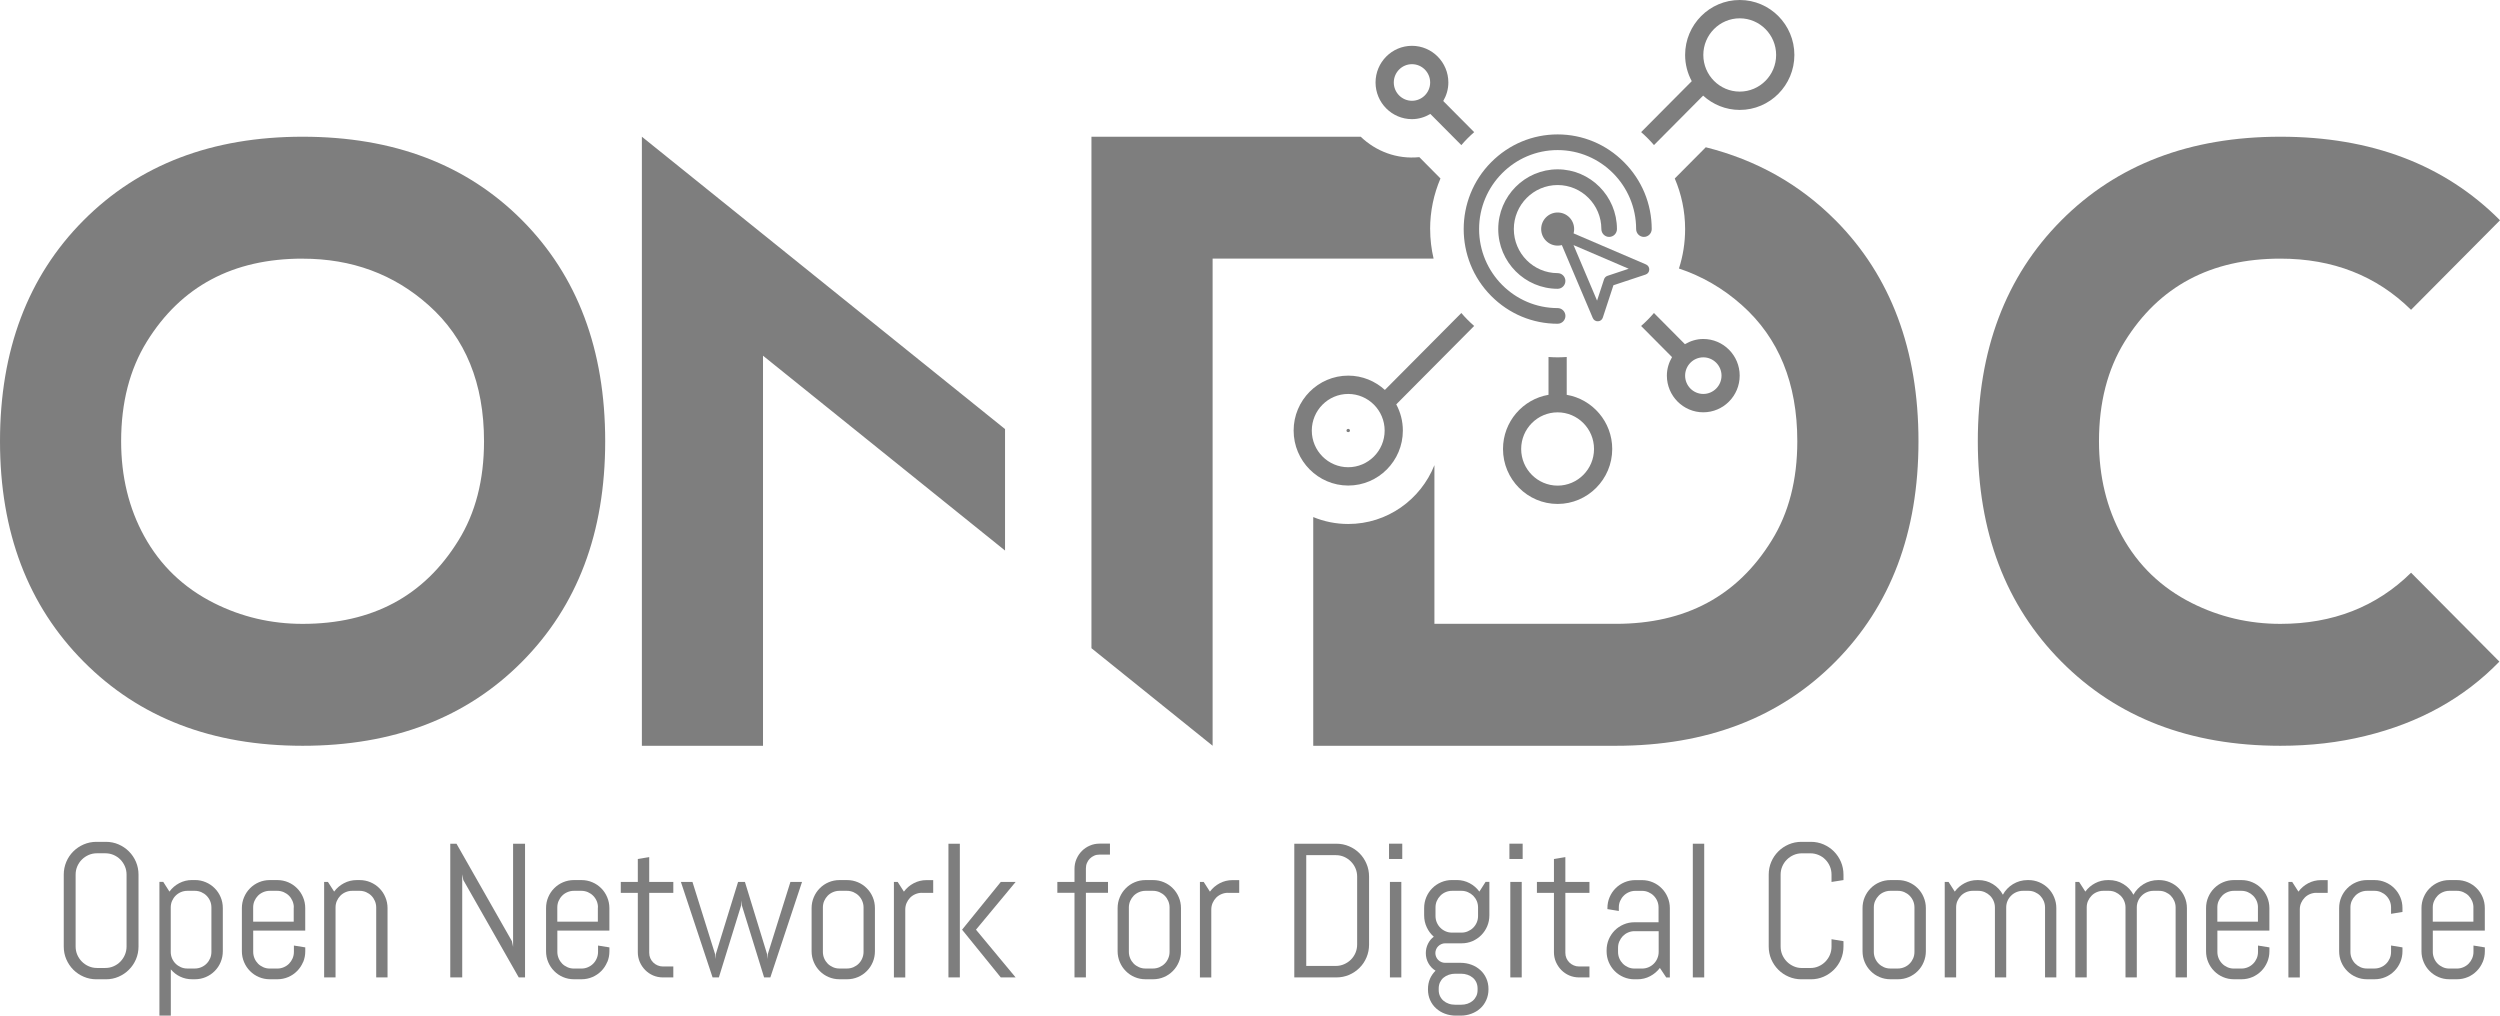 <svg width="64" height="26" viewBox="0 0 64 26" fill="none" xmlns="http://www.w3.org/2000/svg">
<path d="M3.481 24.557C3.437 24.659 3.378 24.748 3.301 24.824C3.226 24.9 3.137 24.96 3.036 25.004C2.935 25.048 2.826 25.07 2.711 25.07H2.469C2.354 25.07 2.245 25.048 2.143 25.004C2.041 24.961 1.953 24.9 1.876 24.824C1.801 24.748 1.741 24.659 1.697 24.557C1.653 24.455 1.632 24.346 1.632 24.23V22.391C1.632 22.276 1.654 22.166 1.697 22.064C1.74 21.962 1.8 21.873 1.876 21.797C1.952 21.721 2.041 21.661 2.143 21.617C2.245 21.573 2.354 21.551 2.469 21.551H2.711C2.826 21.551 2.935 21.573 3.036 21.617C3.137 21.661 3.226 21.721 3.301 21.797C3.377 21.873 3.437 21.962 3.481 22.064C3.524 22.166 3.546 22.276 3.546 22.391V24.23C3.546 24.346 3.524 24.455 3.481 24.557ZM3.24 22.391C3.24 22.315 3.226 22.244 3.197 22.177C3.168 22.111 3.129 22.053 3.081 22.004C3.032 21.954 2.974 21.916 2.909 21.887C2.843 21.859 2.772 21.844 2.696 21.844H2.482C2.407 21.844 2.336 21.858 2.27 21.887C2.204 21.916 2.147 21.954 2.097 22.004C2.047 22.053 2.008 22.111 1.979 22.177C1.95 22.244 1.936 22.314 1.936 22.391V24.23C1.936 24.306 1.95 24.377 1.979 24.444C2.008 24.51 2.047 24.567 2.097 24.618C2.147 24.668 2.204 24.707 2.27 24.736C2.336 24.765 2.406 24.78 2.482 24.78H2.696C2.772 24.78 2.843 24.766 2.909 24.736C2.974 24.708 3.032 24.668 3.081 24.618C3.13 24.567 3.169 24.51 3.197 24.444C3.225 24.377 3.24 24.307 3.24 24.23V22.391Z" fill="#7E7E7E"/>
<path d="M5.649 24.63C5.612 24.718 5.561 24.794 5.496 24.859C5.431 24.925 5.355 24.976 5.268 25.013C5.181 25.05 5.089 25.069 4.991 25.069H4.917C4.808 25.069 4.707 25.047 4.613 25.002C4.519 24.957 4.44 24.895 4.373 24.816V26H4.081V22.576H4.179L4.338 22.825C4.404 22.734 4.487 22.662 4.588 22.609C4.688 22.556 4.798 22.529 4.917 22.529H4.991C5.089 22.529 5.181 22.548 5.268 22.585C5.355 22.622 5.431 22.673 5.496 22.739C5.561 22.804 5.612 22.88 5.649 22.968C5.686 23.055 5.704 23.148 5.704 23.247V24.35C5.704 24.449 5.686 24.542 5.649 24.629V24.63ZM5.412 23.231C5.412 23.172 5.401 23.117 5.379 23.065C5.357 23.014 5.327 22.969 5.288 22.93C5.251 22.892 5.206 22.862 5.154 22.839C5.102 22.817 5.048 22.805 4.989 22.805H4.795C4.736 22.805 4.681 22.817 4.629 22.839C4.578 22.861 4.534 22.891 4.495 22.93C4.457 22.968 4.427 23.013 4.404 23.065C4.382 23.116 4.371 23.172 4.371 23.231V24.368C4.371 24.427 4.382 24.482 4.404 24.534C4.426 24.586 4.456 24.63 4.495 24.669C4.533 24.707 4.578 24.737 4.629 24.76C4.681 24.783 4.736 24.794 4.795 24.794H4.989C5.048 24.794 5.102 24.782 5.154 24.76C5.205 24.738 5.25 24.708 5.288 24.669C5.327 24.63 5.356 24.586 5.379 24.534C5.401 24.483 5.412 24.427 5.412 24.368V23.231Z" fill="#7E7E7E"/>
<path d="M7.758 24.63C7.721 24.718 7.67 24.794 7.605 24.859C7.54 24.925 7.465 24.976 7.378 25.013C7.291 25.05 7.198 25.069 7.1 25.069H6.906C6.807 25.069 6.715 25.05 6.628 25.013C6.541 24.976 6.466 24.925 6.401 24.859C6.336 24.794 6.285 24.718 6.248 24.63C6.211 24.543 6.192 24.45 6.192 24.351V23.248C6.192 23.149 6.211 23.056 6.248 22.969C6.285 22.881 6.336 22.805 6.401 22.74C6.466 22.674 6.541 22.623 6.628 22.586C6.715 22.549 6.807 22.53 6.906 22.53H7.1C7.198 22.53 7.291 22.549 7.378 22.586C7.465 22.623 7.54 22.674 7.605 22.74C7.67 22.805 7.721 22.881 7.758 22.969C7.795 23.056 7.814 23.149 7.814 23.248V23.824H6.482V24.368C6.482 24.428 6.494 24.483 6.516 24.535C6.538 24.587 6.568 24.631 6.606 24.67C6.644 24.708 6.689 24.738 6.741 24.761C6.793 24.784 6.847 24.795 6.906 24.795H7.1C7.159 24.795 7.213 24.783 7.265 24.761C7.316 24.739 7.361 24.709 7.4 24.67C7.438 24.631 7.467 24.587 7.49 24.535C7.512 24.483 7.524 24.428 7.524 24.368V24.206L7.815 24.253V24.352C7.815 24.451 7.797 24.544 7.76 24.631L7.758 24.63ZM7.522 23.231C7.522 23.172 7.51 23.117 7.488 23.065C7.466 23.014 7.437 22.969 7.398 22.93C7.36 22.892 7.315 22.862 7.264 22.839C7.212 22.817 7.157 22.805 7.098 22.805H6.904C6.845 22.805 6.791 22.817 6.739 22.839C6.687 22.861 6.643 22.891 6.604 22.93C6.567 22.968 6.537 23.013 6.514 23.065C6.492 23.116 6.481 23.172 6.481 23.231V23.594H7.519V23.231H7.522Z" fill="#7E7E7E"/>
<path d="M9.631 25.022V23.231C9.631 23.172 9.619 23.117 9.597 23.065C9.575 23.014 9.546 22.969 9.507 22.93C9.469 22.892 9.424 22.862 9.373 22.839C9.321 22.817 9.266 22.805 9.207 22.805H9.013C8.954 22.805 8.9 22.817 8.848 22.839C8.796 22.861 8.752 22.891 8.713 22.93C8.676 22.968 8.646 23.013 8.623 23.065C8.601 23.116 8.59 23.172 8.59 23.231V25.022H8.298V22.577H8.395L8.554 22.825C8.621 22.734 8.704 22.663 8.805 22.61C8.905 22.557 9.015 22.53 9.133 22.53H9.207C9.306 22.53 9.398 22.549 9.485 22.586C9.572 22.623 9.648 22.674 9.713 22.74C9.778 22.805 9.829 22.881 9.865 22.969C9.902 23.056 9.921 23.149 9.921 23.248V25.022H9.629H9.631Z" fill="#7E7E7E"/>
<path d="M13.28 25.022L11.861 22.529L11.833 22.382V25.022H11.527V21.599H11.686L13.105 24.094L13.135 24.239V21.599H13.441V25.022H13.28Z" fill="#7E7E7E"/>
<path d="M15.544 24.63C15.507 24.718 15.457 24.794 15.392 24.859C15.326 24.925 15.251 24.976 15.164 25.013C15.077 25.05 14.985 25.069 14.886 25.069H14.692C14.594 25.069 14.501 25.05 14.414 25.013C14.327 24.976 14.252 24.925 14.187 24.859C14.122 24.794 14.071 24.718 14.034 24.63C13.997 24.543 13.979 24.45 13.979 24.351V23.248C13.979 23.149 13.997 23.056 14.034 22.969C14.071 22.881 14.122 22.805 14.187 22.74C14.252 22.674 14.327 22.623 14.414 22.586C14.501 22.549 14.594 22.53 14.692 22.53H14.886C14.985 22.53 15.077 22.549 15.164 22.586C15.251 22.623 15.326 22.674 15.392 22.74C15.457 22.805 15.507 22.881 15.544 22.969C15.581 23.056 15.6 23.149 15.6 23.248V23.824H14.268V24.368C14.268 24.428 14.28 24.483 14.302 24.535C14.324 24.587 14.354 24.631 14.392 24.67C14.43 24.708 14.475 24.738 14.527 24.761C14.579 24.784 14.633 24.795 14.692 24.795H14.886C14.945 24.795 15 24.783 15.051 24.761C15.102 24.739 15.147 24.709 15.186 24.67C15.225 24.631 15.254 24.587 15.276 24.535C15.298 24.483 15.31 24.428 15.31 24.368V24.206L15.601 24.253V24.352C15.601 24.451 15.583 24.544 15.546 24.631L15.544 24.63ZM15.308 23.231C15.308 23.172 15.297 23.117 15.275 23.065C15.253 23.014 15.223 22.969 15.184 22.93C15.146 22.892 15.101 22.862 15.05 22.839C14.998 22.817 14.943 22.805 14.884 22.805H14.69C14.631 22.805 14.577 22.817 14.525 22.839C14.473 22.861 14.429 22.891 14.391 22.93C14.353 22.968 14.323 23.013 14.3 23.065C14.278 23.116 14.267 23.172 14.267 23.231V23.594H15.305V23.231H15.308Z" fill="#7E7E7E"/>
<path d="M16.971 25.022C16.883 25.022 16.799 25.005 16.721 24.972C16.643 24.938 16.575 24.892 16.517 24.833C16.459 24.774 16.413 24.706 16.379 24.628C16.345 24.55 16.328 24.466 16.328 24.377V22.857H15.892V22.577H16.328V21.99L16.62 21.942V22.577H17.237V22.857H16.62V24.392C16.62 24.441 16.629 24.487 16.647 24.529C16.666 24.571 16.69 24.608 16.722 24.639C16.754 24.671 16.791 24.696 16.834 24.714C16.877 24.733 16.922 24.742 16.971 24.742H17.237V25.021H16.971V25.022Z" fill="#7E7E7E"/>
<path d="M19.721 25.022H19.561L18.992 23.179L18.982 23.053L18.973 23.179L18.403 25.022H18.242L17.431 22.577H17.727L18.306 24.425L18.316 24.552L18.325 24.425L18.895 22.577H19.07L19.637 24.425L19.647 24.552L19.656 24.425L20.235 22.577H20.532L19.721 25.022Z" fill="#7E7E7E"/>
<path d="M22.343 24.63C22.306 24.718 22.255 24.794 22.19 24.859C22.125 24.925 22.05 24.976 21.963 25.013C21.876 25.05 21.784 25.069 21.685 25.069H21.491C21.392 25.069 21.3 25.05 21.213 25.013C21.126 24.976 21.051 24.925 20.986 24.859C20.921 24.794 20.87 24.718 20.833 24.63C20.796 24.543 20.777 24.45 20.777 24.351V23.248C20.777 23.149 20.796 23.056 20.833 22.969C20.87 22.881 20.921 22.805 20.986 22.74C21.051 22.674 21.126 22.623 21.213 22.586C21.3 22.549 21.392 22.53 21.491 22.53H21.685C21.784 22.53 21.876 22.549 21.963 22.586C22.05 22.623 22.125 22.674 22.19 22.74C22.255 22.805 22.306 22.881 22.343 22.969C22.38 23.056 22.398 23.149 22.398 23.248V24.351C22.398 24.45 22.38 24.543 22.343 24.63ZM22.107 23.231C22.107 23.172 22.095 23.117 22.073 23.065C22.052 23.014 22.022 22.969 21.983 22.93C21.945 22.892 21.9 22.862 21.849 22.839C21.797 22.817 21.742 22.805 21.683 22.805H21.489C21.43 22.805 21.376 22.817 21.324 22.839C21.272 22.861 21.228 22.891 21.189 22.93C21.152 22.968 21.122 23.013 21.099 23.065C21.077 23.116 21.066 23.172 21.066 23.231V24.367C21.066 24.427 21.077 24.482 21.099 24.534C21.121 24.586 21.151 24.63 21.189 24.669C21.227 24.707 21.272 24.737 21.324 24.76C21.376 24.783 21.43 24.794 21.489 24.794H21.683C21.742 24.794 21.797 24.782 21.849 24.76C21.899 24.738 21.944 24.708 21.983 24.669C22.022 24.63 22.051 24.586 22.073 24.534C22.095 24.483 22.107 24.427 22.107 24.367V23.231Z" fill="#7E7E7E"/>
<path d="M23.599 22.856C23.54 22.856 23.486 22.868 23.434 22.89C23.382 22.912 23.338 22.942 23.299 22.981C23.262 23.019 23.232 23.064 23.209 23.116C23.187 23.168 23.175 23.223 23.175 23.283V25.023H22.884V22.578H22.981L23.14 22.826C23.207 22.735 23.29 22.664 23.391 22.611C23.491 22.558 23.601 22.531 23.719 22.531H23.89V22.858H23.598L23.599 22.856Z" fill="#7E7E7E"/>
<path d="M24.28 25.022V21.599H24.572V25.022H24.28ZM25.62 25.022L24.629 23.8L25.62 22.578H26L24.985 23.8L26 25.022H25.62Z" fill="#7E7E7E"/>
<path d="M28.147 21.878C28.098 21.878 28.052 21.886 28.011 21.905C27.969 21.924 27.932 21.948 27.901 21.98C27.869 22.012 27.844 22.049 27.826 22.092C27.807 22.136 27.799 22.182 27.799 22.231V22.577H28.365V22.856H27.799V25.022H27.507V22.856H27.068V22.577H27.507V22.245C27.507 22.156 27.523 22.072 27.557 21.993C27.59 21.915 27.636 21.846 27.695 21.786C27.754 21.727 27.821 21.681 27.899 21.648C27.976 21.614 28.059 21.597 28.147 21.597H28.415V21.877H28.147V21.878Z" fill="#7E7E7E"/>
<path d="M30.177 24.63C30.14 24.718 30.089 24.794 30.024 24.859C29.959 24.925 29.884 24.976 29.797 25.013C29.71 25.05 29.617 25.069 29.519 25.069H29.325C29.226 25.069 29.134 25.05 29.047 25.013C28.96 24.976 28.885 24.925 28.82 24.859C28.755 24.794 28.704 24.718 28.667 24.63C28.63 24.543 28.611 24.45 28.611 24.351V23.248C28.611 23.149 28.63 23.056 28.667 22.969C28.704 22.881 28.755 22.805 28.82 22.74C28.885 22.674 28.96 22.623 29.047 22.586C29.134 22.549 29.226 22.53 29.325 22.53H29.519C29.617 22.53 29.71 22.549 29.797 22.586C29.884 22.623 29.959 22.674 30.024 22.74C30.089 22.805 30.14 22.881 30.177 22.969C30.214 23.056 30.233 23.149 30.233 23.248V24.351C30.233 24.45 30.214 24.543 30.177 24.63ZM29.941 23.231C29.941 23.172 29.929 23.117 29.907 23.065C29.885 23.014 29.856 22.969 29.817 22.93C29.779 22.892 29.734 22.862 29.683 22.839C29.631 22.817 29.576 22.805 29.517 22.805H29.323C29.264 22.805 29.21 22.817 29.158 22.839C29.106 22.861 29.062 22.891 29.023 22.93C28.986 22.968 28.956 23.013 28.933 23.065C28.911 23.116 28.899 23.172 28.899 23.231V24.367C28.899 24.427 28.911 24.482 28.933 24.534C28.955 24.586 28.985 24.63 29.023 24.669C29.061 24.707 29.106 24.737 29.158 24.76C29.21 24.783 29.264 24.794 29.323 24.794H29.517C29.576 24.794 29.631 24.782 29.683 24.76C29.733 24.738 29.778 24.708 29.817 24.669C29.856 24.63 29.885 24.586 29.907 24.534C29.929 24.483 29.941 24.427 29.941 24.367V23.231Z" fill="#7E7E7E"/>
<path d="M31.433 22.856C31.374 22.856 31.32 22.868 31.268 22.89C31.216 22.912 31.172 22.942 31.133 22.981C31.096 23.019 31.066 23.064 31.043 23.116C31.021 23.168 31.009 23.223 31.009 23.283V25.023H30.718V22.578H30.815L30.974 22.826C31.041 22.735 31.124 22.664 31.225 22.611C31.325 22.558 31.435 22.531 31.553 22.531H31.724V22.858H31.432L31.433 22.856Z" fill="#7E7E7E"/>
<path d="M34.983 24.509C34.94 24.611 34.881 24.7 34.804 24.776C34.728 24.852 34.639 24.913 34.537 24.957C34.435 25 34.326 25.022 34.211 25.022H33.134V21.599H34.211C34.326 21.599 34.435 21.621 34.537 21.665C34.639 21.708 34.728 21.768 34.804 21.845C34.88 21.921 34.94 22.011 34.983 22.114C35.027 22.216 35.048 22.326 35.048 22.442V24.182C35.048 24.298 35.026 24.407 34.983 24.509ZM34.743 22.442C34.743 22.366 34.729 22.294 34.7 22.228C34.672 22.162 34.632 22.104 34.582 22.054C34.532 22.003 34.475 21.964 34.409 21.935C34.343 21.906 34.273 21.892 34.196 21.892H33.44V24.728H34.196C34.272 24.728 34.343 24.713 34.409 24.684C34.475 24.655 34.532 24.617 34.582 24.568C34.632 24.518 34.671 24.461 34.7 24.394C34.728 24.328 34.743 24.257 34.743 24.18V22.44V22.442Z" fill="#7E7E7E"/>
<path d="M35.559 21.99V21.598H35.898V21.99H35.559ZM35.582 25.022V22.577H35.874V25.022H35.582Z" fill="#7E7E7E"/>
<path d="M38.048 25.602C38.011 25.685 37.961 25.756 37.896 25.814C37.831 25.873 37.755 25.919 37.668 25.951C37.581 25.984 37.489 26 37.39 26H37.269C37.171 26 37.078 25.983 36.991 25.951C36.904 25.919 36.829 25.873 36.764 25.814C36.699 25.756 36.648 25.684 36.611 25.602C36.574 25.519 36.556 25.429 36.556 25.33V25.32C36.556 25.224 36.573 25.137 36.607 25.057C36.642 24.978 36.69 24.909 36.75 24.85C36.674 24.804 36.614 24.741 36.569 24.662C36.524 24.583 36.501 24.496 36.501 24.4C36.501 24.315 36.52 24.234 36.556 24.161C36.592 24.087 36.642 24.026 36.705 23.98C36.629 23.913 36.569 23.834 36.525 23.739C36.481 23.645 36.458 23.543 36.458 23.431V23.247C36.458 23.148 36.477 23.055 36.513 22.968C36.55 22.88 36.601 22.804 36.666 22.739C36.731 22.673 36.807 22.622 36.894 22.585C36.981 22.548 37.073 22.529 37.172 22.529H37.293C37.411 22.529 37.521 22.556 37.621 22.609C37.722 22.662 37.805 22.734 37.872 22.825L38.031 22.576H38.128V23.431C38.128 23.53 38.11 23.623 38.073 23.711C38.036 23.798 37.985 23.874 37.92 23.94C37.855 24.005 37.78 24.056 37.693 24.094C37.606 24.131 37.513 24.149 37.415 24.149H36.992C36.959 24.149 36.927 24.156 36.897 24.17C36.867 24.183 36.841 24.201 36.818 24.224C36.795 24.246 36.778 24.272 36.765 24.303C36.752 24.334 36.745 24.366 36.745 24.399C36.745 24.433 36.752 24.465 36.765 24.495C36.777 24.525 36.795 24.552 36.818 24.575C36.841 24.598 36.867 24.615 36.897 24.628C36.927 24.642 36.959 24.648 36.992 24.648H37.391C37.49 24.648 37.582 24.665 37.669 24.697C37.756 24.729 37.831 24.775 37.896 24.834C37.962 24.892 38.012 24.964 38.049 25.046C38.086 25.129 38.105 25.219 38.105 25.318V25.328C38.105 25.427 38.086 25.517 38.049 25.6L38.048 25.602ZM37.838 23.231C37.838 23.172 37.827 23.117 37.805 23.065C37.783 23.014 37.752 22.969 37.714 22.93C37.675 22.892 37.63 22.862 37.578 22.839C37.526 22.816 37.472 22.805 37.413 22.805H37.172C37.113 22.805 37.058 22.817 37.006 22.839C36.955 22.861 36.91 22.891 36.873 22.93C36.835 22.969 36.805 23.013 36.782 23.065C36.759 23.117 36.749 23.172 36.749 23.231V23.449C36.749 23.508 36.76 23.563 36.782 23.615C36.804 23.667 36.834 23.712 36.873 23.75C36.911 23.789 36.955 23.819 37.006 23.841C37.057 23.864 37.113 23.875 37.172 23.875H37.413C37.472 23.875 37.526 23.864 37.578 23.841C37.629 23.819 37.675 23.789 37.714 23.75C37.752 23.712 37.783 23.667 37.805 23.615C37.827 23.564 37.838 23.508 37.838 23.449V23.231ZM37.826 25.306C37.826 25.247 37.815 25.195 37.793 25.147C37.771 25.1 37.741 25.06 37.702 25.028C37.664 24.996 37.62 24.972 37.569 24.954C37.517 24.936 37.462 24.927 37.404 24.927H37.254C37.195 24.927 37.141 24.936 37.089 24.954C37.038 24.972 36.993 24.996 36.955 25.028C36.916 25.06 36.887 25.1 36.864 25.147C36.842 25.194 36.831 25.247 36.831 25.306V25.344C36.831 25.403 36.842 25.455 36.864 25.501C36.886 25.547 36.916 25.587 36.955 25.62C36.992 25.652 37.037 25.677 37.089 25.695C37.14 25.713 37.195 25.721 37.254 25.721H37.404C37.462 25.721 37.517 25.713 37.569 25.695C37.62 25.677 37.664 25.652 37.702 25.62C37.74 25.587 37.77 25.548 37.793 25.501C37.815 25.455 37.826 25.402 37.826 25.344V25.306Z" fill="#7E7E7E"/>
<path d="M38.641 21.99V21.598H38.98V21.99H38.641ZM38.664 25.022V22.577H38.956V25.022H38.664Z" fill="#7E7E7E"/>
<path d="M40.425 25.022C40.336 25.022 40.252 25.005 40.174 24.972C40.096 24.938 40.028 24.892 39.97 24.833C39.912 24.774 39.867 24.706 39.832 24.628C39.798 24.55 39.781 24.466 39.781 24.377V22.857H39.345V22.577H39.781V21.99L40.073 21.942V22.577H40.69V22.857H40.073V24.392C40.073 24.441 40.082 24.487 40.1 24.529C40.119 24.571 40.144 24.608 40.175 24.639C40.207 24.67 40.244 24.696 40.287 24.714C40.33 24.733 40.375 24.742 40.425 24.742H40.69V25.021H40.425V25.022Z" fill="#7E7E7E"/>
<path d="M42.655 25.022L42.493 24.779C42.427 24.866 42.344 24.937 42.244 24.99C42.145 25.043 42.035 25.07 41.916 25.07H41.842C41.744 25.07 41.652 25.051 41.565 25.014C41.478 24.977 41.402 24.926 41.337 24.86C41.272 24.795 41.221 24.719 41.184 24.631C41.147 24.544 41.129 24.451 41.129 24.352V24.328C41.129 24.229 41.147 24.136 41.184 24.048C41.221 23.961 41.272 23.885 41.337 23.819C41.402 23.754 41.478 23.703 41.565 23.666C41.652 23.628 41.744 23.61 41.842 23.61H42.459V23.232C42.459 23.173 42.448 23.118 42.426 23.066C42.404 23.015 42.374 22.97 42.335 22.931C42.298 22.893 42.253 22.863 42.201 22.84C42.149 22.817 42.095 22.806 42.036 22.806H41.865C41.806 22.806 41.752 22.817 41.7 22.84C41.648 22.862 41.604 22.892 41.566 22.931C41.528 22.969 41.498 23.014 41.475 23.066C41.452 23.118 41.442 23.173 41.442 23.232V23.321L41.15 23.273V23.249C41.15 23.15 41.168 23.057 41.205 22.97C41.242 22.882 41.293 22.806 41.358 22.741C41.423 22.675 41.499 22.624 41.586 22.587C41.673 22.55 41.765 22.531 41.864 22.531H42.034C42.132 22.531 42.225 22.55 42.312 22.587C42.399 22.624 42.474 22.675 42.539 22.741C42.604 22.806 42.655 22.882 42.692 22.97C42.729 23.057 42.748 23.15 42.748 23.249V25.023H42.65L42.655 25.022ZM42.461 23.838H41.844C41.785 23.838 41.731 23.849 41.679 23.872C41.627 23.894 41.583 23.925 41.545 23.963C41.508 24.002 41.478 24.047 41.455 24.1C41.432 24.152 41.422 24.207 41.422 24.266V24.369C41.422 24.428 41.433 24.483 41.455 24.535C41.477 24.587 41.507 24.631 41.545 24.67C41.583 24.708 41.628 24.738 41.679 24.761C41.73 24.784 41.785 24.795 41.844 24.795H42.038C42.097 24.795 42.152 24.783 42.204 24.761C42.255 24.739 42.299 24.709 42.338 24.67C42.377 24.631 42.406 24.587 42.428 24.535C42.45 24.483 42.462 24.428 42.462 24.369V23.839L42.461 23.838Z" fill="#7E7E7E"/>
<path d="M43.336 25.022V21.599H43.628V25.022H43.336Z" fill="#7E7E7E"/>
<path d="M47.128 24.557C47.085 24.659 47.025 24.748 46.949 24.824C46.872 24.9 46.785 24.96 46.684 25.004C46.582 25.048 46.474 25.07 46.358 25.07H46.117C46.002 25.07 45.893 25.048 45.791 25.004C45.689 24.961 45.6 24.9 45.524 24.824C45.448 24.748 45.388 24.659 45.344 24.557C45.301 24.455 45.279 24.346 45.279 24.23V22.391C45.279 22.276 45.301 22.166 45.344 22.064C45.387 21.962 45.448 21.873 45.524 21.797C45.599 21.721 45.689 21.661 45.791 21.617C45.893 21.573 46.002 21.551 46.117 21.551H46.358C46.474 21.551 46.582 21.573 46.684 21.617C46.785 21.661 46.873 21.721 46.949 21.797C47.024 21.873 47.084 21.962 47.128 22.064C47.171 22.166 47.193 22.276 47.193 22.391V22.53L46.887 22.578V22.392C46.887 22.316 46.873 22.244 46.845 22.178C46.817 22.112 46.778 22.054 46.729 22.005C46.681 21.955 46.623 21.916 46.557 21.888C46.491 21.86 46.421 21.845 46.344 21.845H46.131C46.055 21.845 45.984 21.859 45.918 21.888C45.852 21.917 45.795 21.955 45.745 22.005C45.695 22.054 45.656 22.112 45.627 22.178C45.598 22.244 45.584 22.315 45.584 22.392V24.231C45.584 24.307 45.598 24.378 45.627 24.445C45.656 24.511 45.695 24.568 45.745 24.619C45.795 24.669 45.852 24.708 45.918 24.737C45.984 24.767 46.054 24.781 46.131 24.781H46.344C46.42 24.781 46.491 24.767 46.557 24.737C46.623 24.708 46.68 24.669 46.729 24.619C46.778 24.568 46.817 24.511 46.845 24.445C46.873 24.378 46.887 24.308 46.887 24.231V24.044L47.193 24.094V24.231C47.193 24.346 47.171 24.456 47.128 24.558V24.557Z" fill="#7E7E7E"/>
<path d="M49.246 24.63C49.21 24.718 49.159 24.794 49.094 24.859C49.029 24.925 48.953 24.976 48.866 25.013C48.779 25.05 48.687 25.069 48.588 25.069H48.394C48.296 25.069 48.203 25.05 48.117 25.013C48.029 24.976 47.954 24.925 47.889 24.859C47.824 24.794 47.773 24.718 47.736 24.63C47.699 24.543 47.681 24.45 47.681 24.351V23.248C47.681 23.149 47.699 23.056 47.736 22.969C47.773 22.881 47.824 22.805 47.889 22.74C47.954 22.674 48.029 22.623 48.117 22.586C48.203 22.549 48.296 22.53 48.394 22.53H48.588C48.687 22.53 48.779 22.549 48.866 22.586C48.953 22.623 49.029 22.674 49.094 22.74C49.159 22.805 49.21 22.881 49.246 22.969C49.283 23.056 49.302 23.149 49.302 23.248V24.351C49.302 24.45 49.283 24.543 49.246 24.63ZM49.01 23.231C49.01 23.172 48.999 23.117 48.977 23.065C48.955 23.014 48.925 22.969 48.886 22.93C48.849 22.892 48.804 22.862 48.752 22.839C48.7 22.816 48.645 22.805 48.587 22.805H48.392C48.334 22.805 48.279 22.817 48.227 22.839C48.175 22.861 48.131 22.891 48.094 22.93C48.056 22.969 48.026 23.013 48.003 23.065C47.98 23.117 47.97 23.172 47.97 23.231V24.367C47.97 24.427 47.981 24.482 48.003 24.534C48.025 24.586 48.055 24.63 48.094 24.669C48.131 24.707 48.176 24.737 48.227 24.76C48.278 24.783 48.334 24.794 48.392 24.794H48.587C48.645 24.794 48.7 24.782 48.752 24.76C48.804 24.738 48.848 24.708 48.886 24.669C48.925 24.63 48.954 24.586 48.977 24.534C48.999 24.483 49.01 24.427 49.01 24.367V23.231Z" fill="#7E7E7E"/>
<path d="M52.353 25.022V23.231C52.353 23.172 52.341 23.117 52.319 23.065C52.297 23.014 52.267 22.969 52.229 22.93C52.191 22.892 52.146 22.862 52.094 22.839C52.042 22.816 51.988 22.805 51.929 22.805H51.784C51.725 22.805 51.671 22.817 51.619 22.839C51.567 22.861 51.522 22.891 51.484 22.93C51.445 22.968 51.414 23.013 51.392 23.065C51.37 23.116 51.359 23.172 51.359 23.231V25.022H51.07V23.231C51.07 23.172 51.058 23.117 51.036 23.065C51.014 23.013 50.984 22.969 50.945 22.93C50.906 22.892 50.862 22.862 50.81 22.839C50.758 22.816 50.703 22.805 50.645 22.805H50.499C50.441 22.805 50.386 22.817 50.334 22.839C50.282 22.861 50.239 22.891 50.201 22.93C50.163 22.969 50.133 23.013 50.11 23.065C50.087 23.117 50.077 23.172 50.077 23.231V25.022H49.785V22.577H49.883L50.042 22.825C50.108 22.734 50.192 22.663 50.292 22.61C50.392 22.557 50.502 22.53 50.621 22.53H50.645C50.782 22.53 50.906 22.564 51.017 22.633C51.128 22.701 51.213 22.792 51.274 22.905C51.303 22.849 51.34 22.798 51.385 22.752C51.429 22.706 51.478 22.666 51.532 22.634C51.586 22.601 51.645 22.575 51.708 22.557C51.771 22.539 51.837 22.53 51.905 22.53H51.928C52.027 22.53 52.119 22.549 52.206 22.586C52.293 22.623 52.368 22.674 52.434 22.74C52.499 22.805 52.55 22.881 52.586 22.969C52.623 23.056 52.642 23.149 52.642 23.248V25.022H52.35H52.353Z" fill="#7E7E7E"/>
<path d="M55.696 25.022V23.231C55.696 23.172 55.684 23.117 55.662 23.065C55.64 23.014 55.61 22.969 55.572 22.93C55.534 22.892 55.489 22.862 55.437 22.839C55.385 22.816 55.331 22.805 55.272 22.805H55.127C55.068 22.805 55.014 22.817 54.962 22.839C54.91 22.861 54.865 22.891 54.827 22.93C54.788 22.968 54.757 23.013 54.735 23.065C54.713 23.116 54.702 23.172 54.702 23.231V25.022H54.413V23.231C54.413 23.172 54.401 23.117 54.379 23.065C54.357 23.013 54.327 22.969 54.288 22.93C54.249 22.892 54.204 22.862 54.153 22.839C54.101 22.816 54.046 22.805 53.987 22.805H53.842C53.783 22.805 53.729 22.817 53.677 22.839C53.625 22.861 53.581 22.891 53.544 22.93C53.506 22.969 53.476 23.013 53.453 23.065C53.43 23.117 53.42 23.172 53.42 23.231V25.022H53.128V22.577H53.225L53.385 22.825C53.451 22.734 53.535 22.663 53.635 22.61C53.735 22.557 53.845 22.53 53.964 22.53H53.987C54.125 22.53 54.249 22.564 54.36 22.633C54.471 22.701 54.556 22.792 54.616 22.905C54.646 22.849 54.683 22.798 54.728 22.752C54.772 22.706 54.821 22.666 54.875 22.634C54.928 22.601 54.987 22.575 55.05 22.557C55.114 22.539 55.18 22.53 55.247 22.53H55.271C55.37 22.53 55.462 22.549 55.549 22.586C55.636 22.623 55.711 22.674 55.776 22.74C55.841 22.805 55.892 22.881 55.929 22.969C55.966 23.056 55.985 23.149 55.985 23.248V25.022H55.693H55.696Z" fill="#7E7E7E"/>
<path d="M58.041 24.63C58.004 24.718 57.953 24.794 57.888 24.859C57.822 24.925 57.747 24.976 57.66 25.013C57.573 25.05 57.481 25.069 57.382 25.069H57.188C57.09 25.069 56.997 25.05 56.91 25.013C56.823 24.976 56.748 24.925 56.683 24.859C56.618 24.794 56.567 24.718 56.53 24.63C56.493 24.543 56.475 24.45 56.475 24.351V23.248C56.475 23.149 56.493 23.056 56.53 22.969C56.567 22.881 56.618 22.805 56.683 22.74C56.748 22.674 56.823 22.623 56.91 22.586C56.997 22.549 57.09 22.53 57.188 22.53H57.382C57.481 22.53 57.573 22.549 57.66 22.586C57.747 22.623 57.822 22.674 57.888 22.74C57.953 22.805 58.004 22.881 58.041 22.969C58.077 23.056 58.096 23.149 58.096 23.248V23.824H56.765V24.368C56.765 24.428 56.776 24.483 56.798 24.535C56.82 24.587 56.85 24.631 56.889 24.67C56.926 24.708 56.971 24.738 57.022 24.761C57.073 24.784 57.128 24.795 57.187 24.795H57.381C57.44 24.795 57.495 24.783 57.547 24.761C57.599 24.739 57.642 24.709 57.681 24.67C57.72 24.631 57.749 24.587 57.772 24.535C57.794 24.483 57.805 24.428 57.805 24.368V24.206L58.097 24.253V24.352C58.097 24.451 58.078 24.544 58.041 24.631L58.041 24.63ZM57.804 23.231C57.804 23.172 57.793 23.117 57.771 23.065C57.749 23.014 57.719 22.969 57.68 22.93C57.642 22.892 57.598 22.862 57.546 22.839C57.494 22.816 57.439 22.805 57.38 22.805H57.186C57.127 22.805 57.073 22.817 57.021 22.839C56.969 22.861 56.925 22.891 56.888 22.93C56.85 22.969 56.82 23.013 56.797 23.065C56.774 23.117 56.764 23.172 56.764 23.231V23.594H57.803V23.231H57.804Z" fill="#7E7E7E"/>
<path d="M59.297 22.856C59.239 22.856 59.184 22.868 59.132 22.89C59.08 22.912 59.036 22.942 58.999 22.981C58.961 23.02 58.931 23.064 58.908 23.116C58.885 23.169 58.875 23.223 58.875 23.283V25.023H58.583V22.578H58.681L58.84 22.826C58.906 22.735 58.99 22.664 59.09 22.611C59.19 22.558 59.3 22.531 59.419 22.531H59.589V22.858H59.297V22.856Z" fill="#7E7E7E"/>
<path d="M61.448 24.63C61.411 24.718 61.36 24.794 61.295 24.859C61.23 24.925 61.154 24.976 61.067 25.013C60.98 25.05 60.888 25.069 60.789 25.069H60.595C60.497 25.069 60.405 25.05 60.318 25.013C60.231 24.976 60.155 24.925 60.09 24.859C60.025 24.794 59.974 24.718 59.937 24.63C59.9 24.543 59.882 24.45 59.882 24.351V23.248C59.882 23.149 59.9 23.056 59.937 22.969C59.974 22.881 60.025 22.805 60.09 22.74C60.155 22.674 60.231 22.623 60.318 22.586C60.405 22.549 60.497 22.53 60.595 22.53H60.789C60.888 22.53 60.98 22.549 61.067 22.586C61.154 22.623 61.23 22.674 61.295 22.74C61.36 22.805 61.411 22.881 61.448 22.969C61.485 23.056 61.503 23.149 61.503 23.248V23.346L61.211 23.394V23.231C61.211 23.172 61.2 23.117 61.178 23.065C61.156 23.014 61.126 22.969 61.087 22.93C61.05 22.892 61.005 22.862 60.953 22.839C60.901 22.816 60.847 22.805 60.788 22.805H60.594C60.535 22.805 60.48 22.817 60.428 22.839C60.377 22.861 60.333 22.891 60.295 22.93C60.257 22.969 60.227 23.013 60.204 23.065C60.181 23.117 60.171 23.172 60.171 23.231V24.367C60.171 24.427 60.182 24.482 60.204 24.534C60.226 24.586 60.256 24.63 60.295 24.669C60.333 24.707 60.377 24.737 60.428 24.76C60.479 24.783 60.535 24.794 60.594 24.794H60.788C60.847 24.794 60.901 24.782 60.953 24.76C61.005 24.738 61.049 24.708 61.087 24.669C61.126 24.63 61.155 24.586 61.178 24.534C61.2 24.483 61.211 24.427 61.211 24.367V24.205L61.503 24.253V24.351C61.503 24.45 61.485 24.543 61.448 24.63Z" fill="#7E7E7E"/>
<path d="M63.556 24.63C63.519 24.718 63.468 24.794 63.403 24.859C63.338 24.925 63.263 24.976 63.176 25.013C63.089 25.05 62.996 25.069 62.898 25.069H62.704C62.605 25.069 62.513 25.05 62.426 25.013C62.339 24.976 62.264 24.925 62.199 24.859C62.133 24.794 62.083 24.718 62.046 24.63C62.009 24.543 61.99 24.45 61.99 24.351V23.248C61.99 23.149 62.009 23.056 62.046 22.969C62.083 22.881 62.133 22.805 62.199 22.74C62.264 22.674 62.339 22.623 62.426 22.586C62.513 22.549 62.605 22.53 62.704 22.53H62.898C62.996 22.53 63.089 22.549 63.176 22.586C63.263 22.623 63.338 22.674 63.403 22.74C63.468 22.805 63.519 22.881 63.556 22.969C63.593 23.056 63.611 23.149 63.611 23.248V23.824H62.28V24.368C62.28 24.428 62.292 24.483 62.314 24.535C62.336 24.587 62.365 24.631 62.404 24.67C62.442 24.708 62.487 24.738 62.538 24.761C62.589 24.784 62.644 24.795 62.703 24.795H62.897C62.956 24.795 63.01 24.783 63.062 24.761C63.114 24.739 63.158 24.709 63.197 24.67C63.235 24.631 63.264 24.587 63.287 24.535C63.309 24.483 63.321 24.428 63.321 24.368V24.206L63.612 24.253V24.352C63.612 24.451 63.594 24.544 63.557 24.631L63.556 24.63ZM63.32 23.231C63.32 23.172 63.308 23.117 63.286 23.065C63.264 23.014 63.234 22.969 63.196 22.93C63.158 22.892 63.113 22.862 63.061 22.839C63.01 22.816 62.955 22.805 62.896 22.805H62.702C62.643 22.805 62.589 22.817 62.537 22.839C62.485 22.861 62.441 22.891 62.403 22.93C62.365 22.969 62.336 23.013 62.313 23.065C62.29 23.117 62.279 23.172 62.279 23.231V23.594H63.319V23.231H63.32Z" fill="#7E7E7E"/>
<path d="M7.746 3.5C10.076 3.5 11.949 4.213 13.367 5.639C14.784 7.065 15.493 8.951 15.493 11.296C15.493 13.641 14.781 15.514 13.36 16.945C11.937 18.377 10.066 19.092 7.747 19.092C5.428 19.092 3.568 18.374 2.141 16.937C0.714 15.501 0 13.62 0 11.296C0 8.971 0.711 7.078 2.133 5.647C3.556 4.215 5.428 3.5 7.747 3.5H7.746ZM7.746 6.621C5.965 6.621 4.636 7.329 3.759 8.745C3.32 9.456 3.101 10.306 3.101 11.296C3.101 12.199 3.298 13.009 3.691 13.725C4.104 14.476 4.7 15.047 5.477 15.438C6.183 15.793 6.939 15.971 7.747 15.971C9.527 15.971 10.856 15.261 11.733 13.84C12.173 13.134 12.391 12.287 12.391 11.297C12.391 9.815 11.918 8.653 10.969 7.81C10.08 7.018 9.007 6.622 7.746 6.622V6.621Z" fill="#7E7E7E"/>
<path d="M61.723 14.661L63.984 16.937C63.077 17.871 61.932 18.506 60.55 18.841C59.874 19.008 59.15 19.092 58.378 19.092C56.068 19.092 54.2 18.374 52.772 16.937C51.345 15.501 50.632 13.62 50.632 11.296C50.632 8.971 51.343 7.078 52.765 5.647C54.187 4.215 56.059 3.5 58.378 3.5C60.698 3.5 62.583 4.213 64 5.639L61.723 7.931C60.835 7.057 59.72 6.621 58.378 6.621C56.598 6.621 55.27 7.329 54.392 8.745C53.953 9.456 53.734 10.306 53.734 11.296C53.734 12.199 53.931 13.009 54.324 13.725C54.738 14.476 55.333 15.047 56.11 15.438C56.816 15.793 57.573 15.971 58.379 15.971C59.721 15.971 60.836 15.535 61.724 14.661H61.723Z" fill="#7E7E7E"/>
<path d="M39.876 6.288C40.109 6.288 40.298 6.098 40.298 5.864C40.298 5.629 40.109 5.44 39.876 5.44C39.643 5.44 39.454 5.63 39.454 5.864C39.454 6.097 39.643 6.288 39.876 6.288Z" fill="#7E7E7E"/>
<path d="M34.47 11.024C34.47 11.075 34.559 11.075 34.559 11.024C34.559 10.998 34.54 10.979 34.514 10.979C34.489 10.979 34.47 10.998 34.47 11.024Z" fill="#7E7E7E"/>
<path d="M46.988 5.639C46.071 4.717 44.964 4.096 43.668 3.77L42.874 4.569C43.044 4.967 43.139 5.405 43.139 5.864C43.139 6.216 43.084 6.556 42.981 6.874C43.571 7.07 44.108 7.38 44.59 7.809C45.538 8.652 46.011 9.813 46.011 11.296C46.011 12.286 45.793 13.133 45.353 13.839C44.476 15.26 43.148 15.97 41.367 15.97H36.721V11.908C36.37 12.79 35.514 13.414 34.515 13.414C34.198 13.414 33.896 13.351 33.619 13.237V19.092H41.367C43.686 19.092 45.558 18.377 46.98 16.945C48.403 15.513 49.113 13.631 49.113 11.296C49.113 8.96 48.405 7.065 46.989 5.639H46.988Z" fill="#7E7E7E"/>
<path d="M42.138 6.77L40.075 5.885C39.962 5.836 39.846 5.952 39.895 6.066L40.775 8.141C40.797 8.194 40.849 8.228 40.908 8.225C40.965 8.223 41.015 8.186 41.032 8.131L41.304 7.302L42.127 7.029C42.182 7.011 42.22 6.961 42.221 6.903C42.224 6.846 42.191 6.793 42.138 6.77ZM41.152 7.061C41.111 7.075 41.078 7.107 41.064 7.149L40.885 7.696L40.282 6.274L41.695 6.88L41.152 7.061Z" fill="#7E7E7E"/>
<path d="M39.875 4.335C39.037 4.335 38.355 5.022 38.355 5.864C38.355 6.707 39.037 7.393 39.875 7.393C39.985 7.393 40.074 7.303 40.074 7.192C40.074 7.082 39.985 6.992 39.875 6.992C39.257 6.992 38.754 6.486 38.754 5.864C38.754 5.243 39.257 4.737 39.875 4.737C40.492 4.737 40.995 5.243 40.995 5.864C40.995 5.975 41.085 6.065 41.194 6.065C41.304 6.065 41.394 5.975 41.394 5.864C41.394 5.022 40.712 4.335 39.875 4.335Z" fill="#7E7E7E"/>
<path d="M41.576 4.153C41.12 3.694 40.516 3.441 39.875 3.441C39.234 3.441 38.63 3.694 38.174 4.153C37.236 5.096 37.236 6.632 38.174 7.576C38.63 8.035 39.234 8.288 39.875 8.288C39.985 8.288 40.075 8.198 40.075 8.087C40.075 7.977 39.985 7.887 39.875 7.887C38.767 7.887 37.865 6.979 37.865 5.864C37.865 4.749 38.767 3.842 39.875 3.842C40.983 3.842 41.885 4.749 41.885 5.864C41.885 5.975 41.974 6.065 42.084 6.065C42.194 6.065 42.284 5.975 42.284 5.864C42.284 5.22 42.032 4.611 41.576 4.153Z" fill="#7E7E7E"/>
<path d="M16.432 19.092H19.533V9.106L25.729 14.094V10.984L16.432 3.5V19.092Z" fill="#7E7E7E"/>
<path d="M36.611 5.865C36.611 5.405 36.706 4.967 36.876 4.569L36.335 4.023C35.759 4.082 35.221 3.871 34.834 3.5H27.941V16.594L31.043 19.091V6.621H36.7C36.643 6.378 36.612 6.124 36.612 5.865H36.611Z" fill="#7E7E7E"/>
<path d="M43.605 8.678C43.433 8.678 43.273 8.729 43.134 8.811L42.341 8.013C42.239 8.132 42.13 8.242 42.012 8.345L42.804 9.142C42.722 9.282 42.672 9.443 42.672 9.616C42.672 10.134 43.09 10.555 43.604 10.555C44.118 10.555 44.536 10.134 44.536 9.616C44.536 9.099 44.118 8.678 43.604 8.678H43.605ZM43.605 10.085C43.347 10.085 43.139 9.875 43.139 9.616C43.139 9.358 43.348 9.148 43.605 9.148C43.861 9.148 44.071 9.358 44.071 9.616C44.071 9.875 43.861 10.085 43.605 10.085Z" fill="#7E7E7E"/>
<path d="M44.537 0C43.766 0 43.139 0.631 43.139 1.407C43.139 1.65 43.201 1.878 43.309 2.078L42.013 3.382C42.13 3.485 42.24 3.595 42.342 3.714L43.6 2.448C43.848 2.674 44.177 2.814 44.538 2.814C45.31 2.814 45.936 2.182 45.936 1.407C45.936 0.631 45.309 0 44.538 0H44.537ZM44.537 2.345C44.023 2.345 43.605 1.924 43.605 1.407C43.605 0.89 44.023 0.469 44.537 0.469C45.051 0.469 45.469 0.89 45.469 1.407C45.469 1.924 45.051 2.345 44.537 2.345Z" fill="#7E7E7E"/>
<path d="M36.146 3.05C36.318 3.05 36.478 2.999 36.617 2.917L37.41 3.715C37.512 3.596 37.621 3.486 37.739 3.383L36.947 2.586C37.028 2.446 37.078 2.286 37.078 2.112C37.078 1.594 36.66 1.173 36.146 1.173C35.632 1.173 35.214 1.594 35.214 2.112C35.214 2.629 35.632 3.05 36.146 3.05ZM36.146 1.643C36.404 1.643 36.612 1.853 36.612 2.112C36.612 2.37 36.403 2.58 36.146 2.58C35.89 2.58 35.681 2.37 35.681 2.112C35.681 1.853 35.89 1.643 36.146 1.643Z" fill="#7E7E7E"/>
<path d="M37.739 8.345C37.621 8.242 37.512 8.132 37.41 8.013L35.453 9.982C35.204 9.756 34.876 9.616 34.515 9.616C33.744 9.616 33.117 10.248 33.117 11.023C33.117 11.799 33.745 12.43 34.515 12.43C35.286 12.43 35.913 11.799 35.913 11.023C35.913 10.78 35.852 10.552 35.744 10.352L37.739 8.344V8.345ZM34.514 11.961C34 11.961 33.582 11.54 33.582 11.023C33.582 10.506 34 10.085 34.514 10.085C35.028 10.085 35.447 10.506 35.447 11.023C35.447 11.54 35.028 11.961 34.514 11.961Z" fill="#7E7E7E"/>
<path d="M40.108 10.107V9.139C40.031 9.144 39.954 9.148 39.875 9.148C39.795 9.148 39.719 9.144 39.642 9.139V10.107C38.982 10.22 38.477 10.797 38.477 11.494C38.477 12.27 39.104 12.901 39.875 12.901C40.645 12.901 41.273 12.269 41.273 11.494C41.273 10.798 40.767 10.22 40.107 10.107H40.108ZM39.875 12.432C39.361 12.432 38.942 12.011 38.942 11.494C38.942 10.976 39.361 10.556 39.875 10.556C40.389 10.556 40.807 10.976 40.807 11.494C40.807 12.011 40.389 12.432 39.875 12.432Z" fill="#7E7E7E"/>
</svg>
